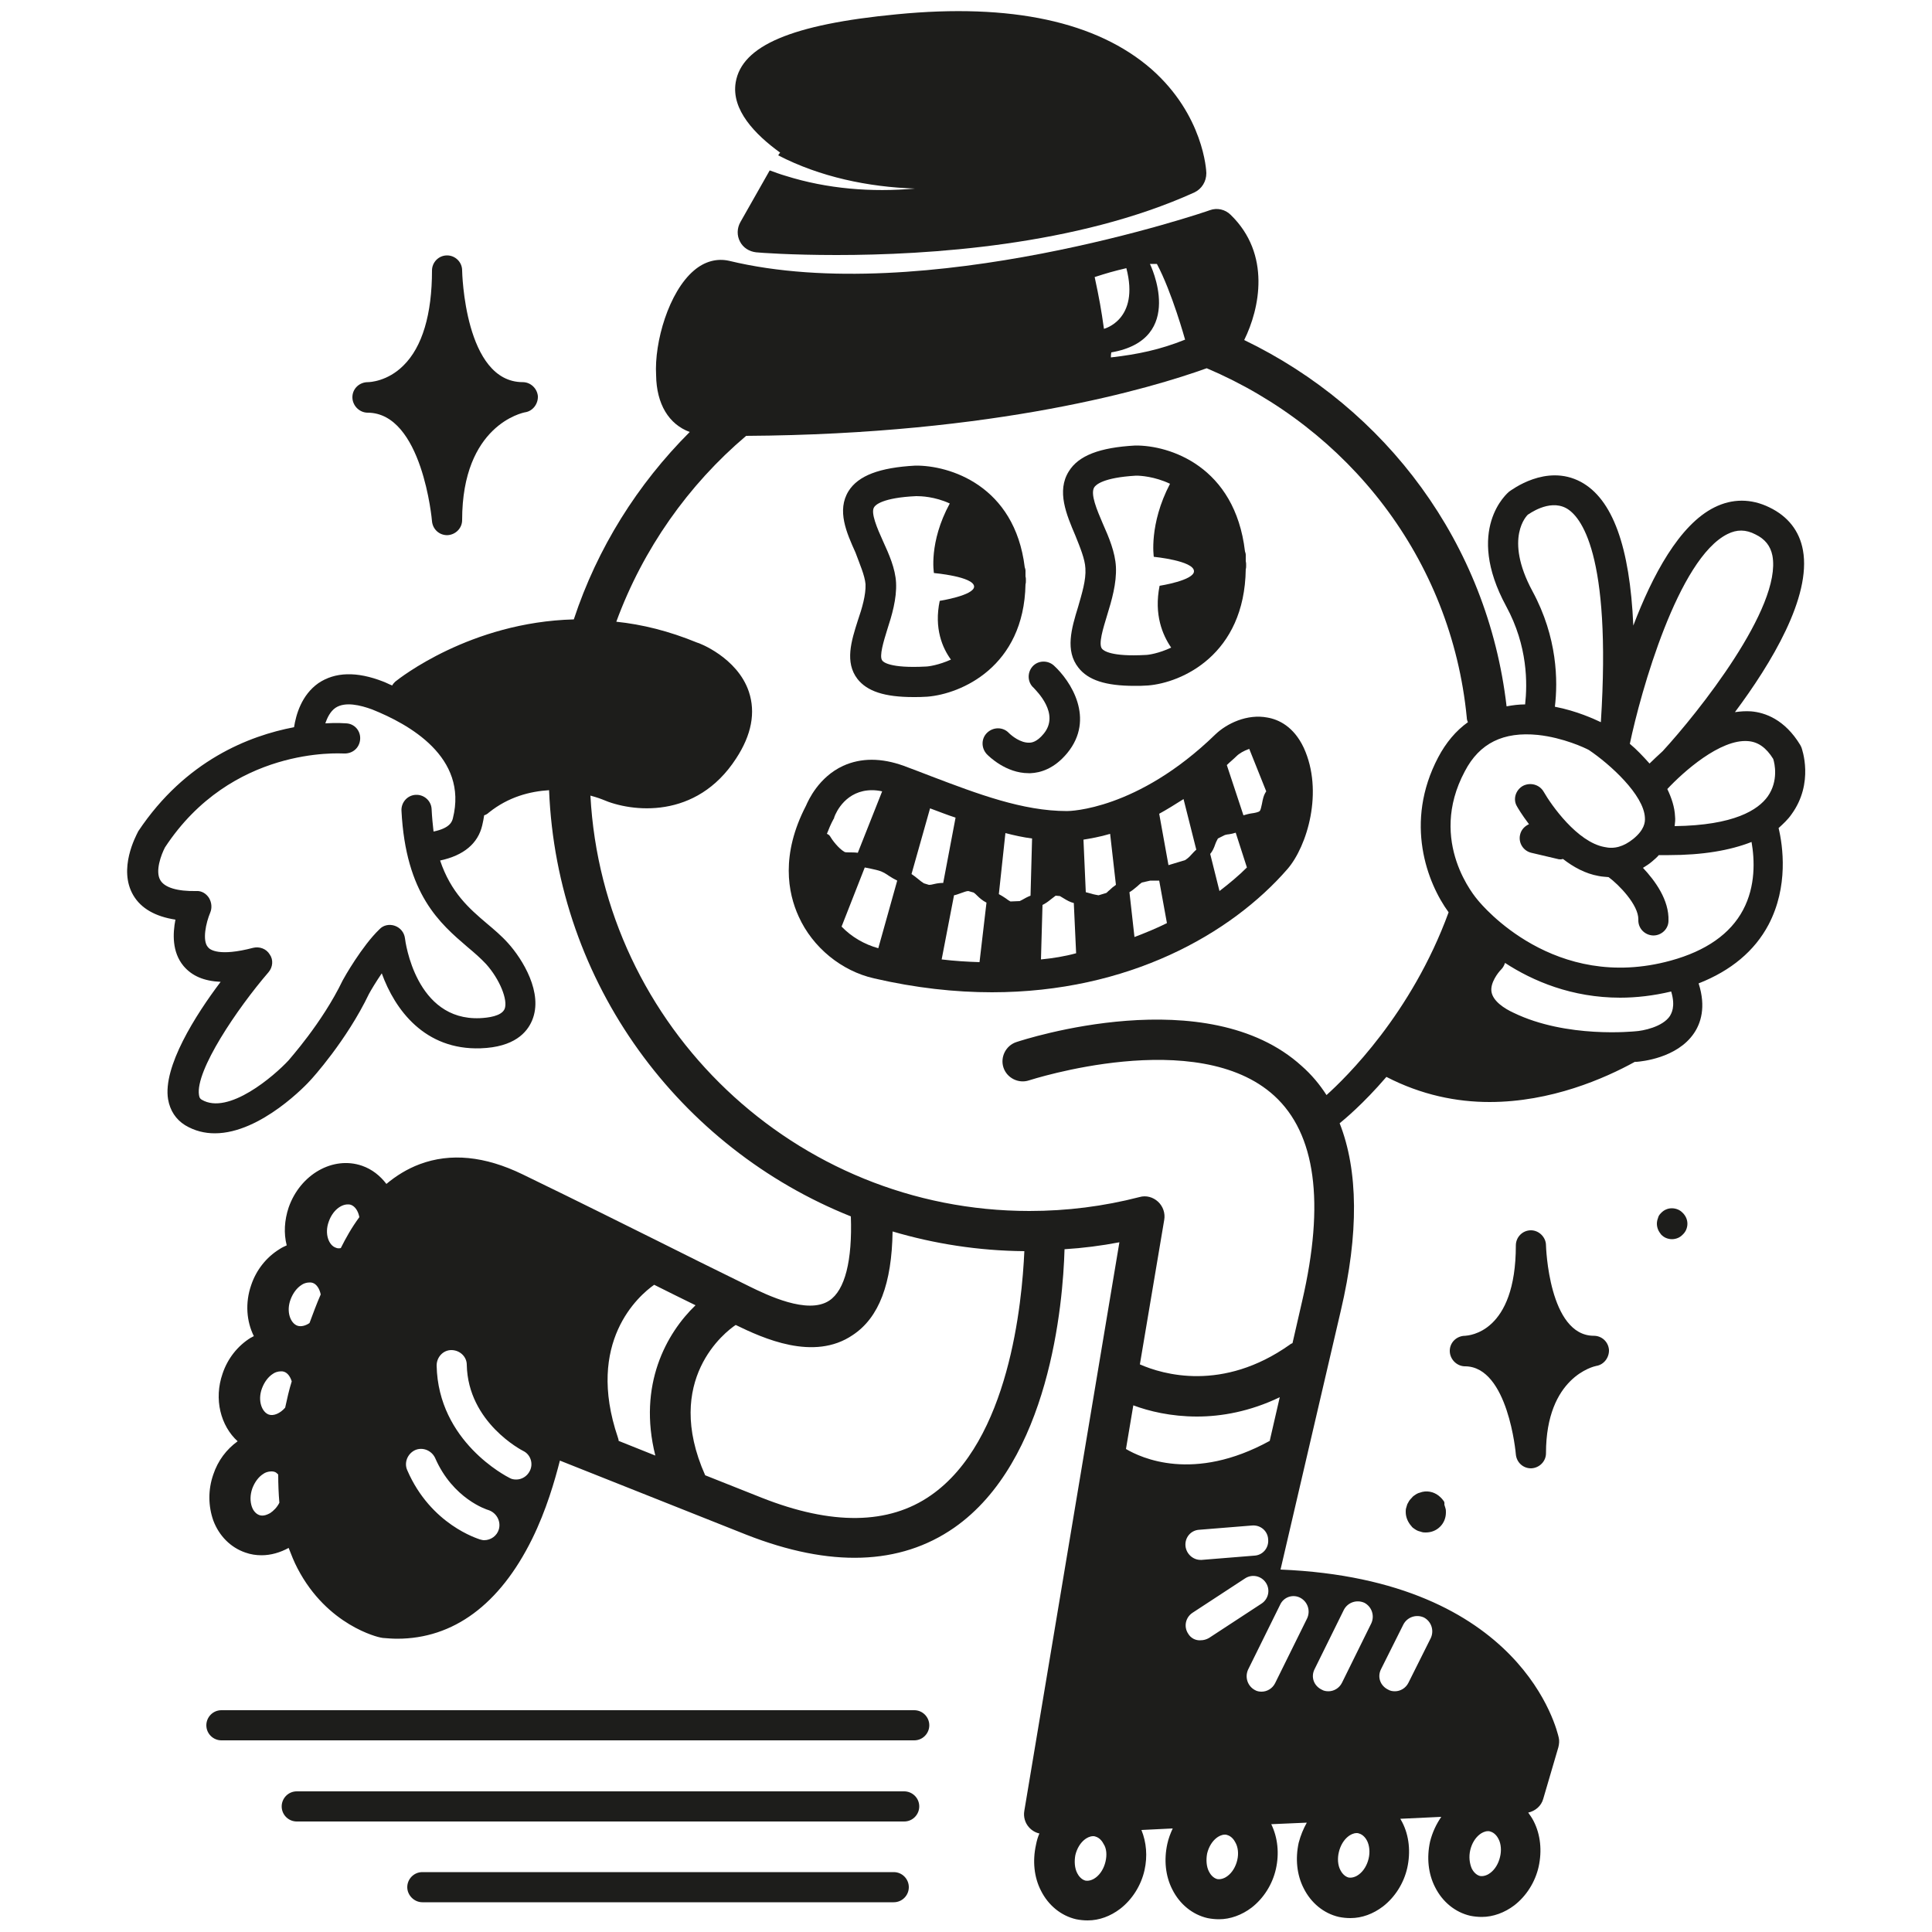 <?xml version="1.0" encoding="UTF-8"?> <!-- Generator: Adobe Illustrator 28.3.0, SVG Export Plug-In . SVG Version: 6.00 Build 0) --> <svg xmlns="http://www.w3.org/2000/svg" xmlns:xlink="http://www.w3.org/1999/xlink" version="1.1" id="Warstwa_1" x="0px" y="0px" viewBox="0 0 500 500" style="enable-background:new 0 0 500 500;" xml:space="preserve"> <style type="text/css"> .st0{fill:none;} .st1{fill:#1D1D1B;} </style> <g> <path class="st0" d="M331.3,361.6c-7.8,3.7-15.1,5-21.4,5c-6.8,0-12.6-1.5-16.5-2.9l-1.9,11.3c3.9,2.4,17.5,8.8,37.2-2.1 L331.3,361.6z"></path> <path class="st0" d="M220.6,345.5c-10.2,6.8-23.4,0.8-30.3-2.6c-2.6,1.8-18.8,14.2-7.9,38.9l14.6,5.8c18.2,7.2,32.9,7,43.8-0.6 c20.3-14.1,23.6-49.9,24.1-63.2c-11.8-0.1-23.3-1.9-34.1-5.1C230.8,332.2,227.4,341,220.6,345.5z"></path> <path class="st0" d="M291.5,69.4c-3.4,0.8-5.2,1.3-8.2,2.4c1.2,5.6,1.7,8.3,2.4,13.4C285.7,85.2,295,82.9,291.5,69.4z"></path> <path class="st0" d="M310.4,395.8c-2.2,0.2-3.8,2.1-3.6,4.2c0.2,2.1,1.9,3.6,3.9,3.6c0.1,0,0.2,0,0.3,0l13.6-1.1 c2.2-0.2,3.8-2.1,3.6-4.2c-0.2-2.2-2-3.7-4.2-3.6L310.4,395.8z"></path> <path class="st0" d="M287.5,91.2c0,0.5,0,0.8-0.1,1.3c7-0.8,12.7-2,19.2-4.6c0,0-3.3-12.3-7.3-19.6c-0.7,0-1.1,0-1.8,0 C297.6,68.3,307.2,87.8,287.5,91.2z"></path> <path class="st0" d="M180,337.8c-3.9-1.9-7.3-3.6-10.7-5.3c-4,2.9-17.9,14.8-9.4,39.5c0.1,0.3,0.2,0.6,0.2,0.9l9.6,3.8 C165,358.4,172.5,345,180,337.8z"></path> <path class="st0" d="M359.2,437.3c0.6,0.3,1.2,0.4,1.7,0.4c1.4,0,2.8-0.8,3.5-2.2l5.8-11.6c1-1.9,0.2-4.3-1.8-5.3 c-1.9-1-4.3-0.2-5.3,1.8l-5.8,11.6C356.4,434,357.2,436.3,359.2,437.3z"></path> <path class="st0" d="M326.5,415c1.8-1.2,2.3-3.6,1.1-5.4c-1.2-1.8-3.6-2.3-5.4-1.1l-13.6,8.9c-1.8,1.2-2.3,3.6-1.1,5.4 c0.8,1.1,2,1.8,3.3,1.8c0.7,0,1.5-0.2,2.2-0.6L326.5,415z"></path> <path class="st0" d="M341.9,437.3c0.6,0.3,1.2,0.4,1.7,0.4c1.4,0,2.8-0.8,3.5-2.2l7.6-15.4c1-1.9,0.2-4.3-1.8-5.3 c-1.9-1-4.3-0.2-5.3,1.8l-7.6,15.4C339.2,434,340,436.3,341.9,437.3z"></path> <path class="st0" d="M317.6,474.8c-0.2,0-0.4-0.1-0.6-0.1c-0.9,0-1.7,0.5-2.1,0.8c-1.2,0.9-2.1,2.4-2.5,4.1 c-0.4,1.7-0.2,3.4,0.5,4.7c0.3,0.6,1,1.6,2.1,1.9c1.1,0.3,2.2-0.4,2.7-0.8c1.2-0.9,2.1-2.4,2.5-4.1c0.4-1.7,0.2-3.4-0.5-4.7 C319.4,476,318.8,475,317.6,474.8z"></path> <path class="st0" d="M351.6,474.4c-0.2,0-0.4-0.1-0.6-0.1c-0.9,0-1.7,0.5-2.1,0.8c-1.2,0.9-2.1,2.4-2.5,4.1 c-0.4,1.7-0.2,3.4,0.4,4.7c0.3,0.6,1,1.6,2.1,1.9c1.1,0.3,2.2-0.4,2.7-0.8c1.2-0.9,2.1-2.4,2.5-4.1c0.4-1.7,0.2-3.4-0.5-4.7 C353.5,475.6,352.8,474.6,351.6,474.4z"></path> <path class="st0" d="M96.3,183.7c-3-1.1-7-2.1-9.5-0.4c-1.3,0.9-2.1,2.4-2.6,4c3.1-0.2,5.1,0,5.4,0c2.2,0.2,3.8,2.1,3.6,4.2 c-0.2,2.2-2.1,3.7-4.2,3.6c-1.2-0.1-29.1-2-46.7,24.3c-1,1.9-2.5,6.2-1.2,8.5c1.1,1.8,4.4,2.8,9.3,2.8c1.4-0.1,2.6,0.7,3.3,1.8 c0.7,1.1,0.8,2.5,0.3,3.8c-1.1,2.5-2.1,7.2-0.6,8.9c0.5,0.6,2.9,2.4,11.7,0.2c1.7-0.4,3.4,0.3,4.3,1.7c0.9,1.5,0.8,3.3-0.3,4.6 c-8.1,9.4-19,25.5-18,31.8c0.1,0.8,0.4,1,0.7,1.2c6.9,4.2,18.9-6.2,22.5-10.2c0.1-0.1,8.6-9.5,14-20.7c0.3-0.6,5-8.8,9.5-13.2 c1.1-1,2.6-1.4,4-0.9c1.4,0.5,2.4,1.8,2.6,3.2c0.1,0.9,2.9,21.3,19.4,20.7c2.1-0.1,5.6-0.5,6.4-2.4c1-2.3-1.2-7.8-4.8-11.6 c-1.4-1.5-3-2.9-4.8-4.4c-7.1-6.1-16-13.7-17.1-35.3c-0.1-2.2,1.6-4,3.7-4.1c2.1-0.1,4,1.6,4.1,3.7c0.1,2.1,0.3,4,0.5,5.8 c4.4-0.9,4.9-2.7,5-3.4C121.2,195.9,105.8,187.4,96.3,183.7z"></path> <path class="st0" d="M80.8,332c-0.3-0.1-0.6-0.1-0.8-0.1c-0.8,0-1.5,0.4-2,0.6c-1.3,0.8-2.3,2.2-2.9,3.8c-1.1,3.3,0.1,6.2,1.8,6.8 c0.9,0.3,2,0.1,3.1-0.7c0.9-2.5,1.9-5,2.9-7.5C82.6,333.4,81.8,332.3,80.8,332z"></path> <path class="st0" d="M402.4,182.9c5.7,1.1,10.3,3.2,11.9,4c2.8-43.9-5.3-53.4-9-55.4c-4.5-2.4-9.9,1.7-9.9,1.7 c-0.1,0.1-6.3,5.9,1.2,19.8C403.2,165,403.2,176.3,402.4,182.9z"></path> <path class="st0" d="M73.4,354.9c-0.3-0.1-0.6-0.1-0.8-0.1c-0.8,0-1.5,0.4-2,0.6c-1.3,0.8-2.3,2.2-2.9,3.8 c-1.1,3.3,0.1,6.2,1.8,6.8c1.2,0.4,2.9-0.2,4.2-1.8c0.4-2.2,1-4.5,1.6-6.9C75,356.1,74.3,355.2,73.4,354.9z"></path> <path class="st0" d="M322.9,432c-1,1.9-0.2,4.3,1.8,5.3c0.6,0.3,1.2,0.4,1.7,0.4c1.4,0,2.8-0.8,3.5-2.2l8.3-16.8 c1-1.9,0.2-4.3-1.8-5.3c-1.9-1-4.3-0.2-5.3,1.8L322.9,432z"></path> <path class="st0" d="M70.9,381c-0.3-0.1-0.6-0.1-0.8-0.1c-0.8,0-1.5,0.4-2,0.6c-1.3,0.8-2.3,2.2-2.9,3.8c-0.6,1.6-0.6,3.4-0.1,4.8 c0.2,0.6,0.8,1.7,1.9,2.1c1.1,0.4,2.2-0.1,2.8-0.5c1-0.6,1.8-1.5,2.4-2.6c-0.2-2.4-0.4-4.8-0.3-7.3C71.6,381.3,71.3,381.1,70.9,381 z"></path> <path class="st0" d="M427,197.6c0.9-0.9,2-2,3.4-3.2c9.1-9.9,30.9-37.2,28.4-50.6c-0.5-2.5-1.9-4.3-4.4-5.5 c-2.5-1.2-4.8-1.2-7.2-0.1c-12.8,6.3-22.4,40.9-25.2,54.3C423.5,193.9,425.3,195.7,427,197.6z"></path> <path class="st0" d="M383.1,485.4c1.1,0.3,2.2-0.4,2.7-0.8c1.2-0.9,2.1-2.4,2.5-4.1c0.4-1.7,0.2-3.4-0.4-4.7 c-0.3-0.6-1-1.6-2.1-1.9c-0.2,0-0.4-0.1-0.6-0.1c-0.9,0-1.7,0.5-2.1,0.8c-1.2,0.9-2.1,2.4-2.5,4.1c-0.4,1.7-0.2,3.4,0.5,4.7 C381.2,484.1,381.9,485.2,383.1,485.4z"></path> <path class="st0" d="M90.6,311.8c-0.2-0.1-0.5-0.1-0.8-0.1c-1.7,0-3.9,1.6-4.9,4.4c-1.1,3.3,0.1,6.2,1.8,6.8 c0.5,0.2,0.9,0.1,1.3,0.1c1.3-2.6,2.8-5.3,4.7-8C92.5,313.4,91.7,312.2,90.6,311.8z"></path> <path class="st0" d="M283.6,475.2c-0.2,0-0.4-0.1-0.6-0.1c-0.9,0-1.7,0.5-2.1,0.8c-1.2,0.9-2.1,2.4-2.5,4.1 c-0.4,1.7-0.2,3.4,0.5,4.7c0.3,0.6,1,1.6,2.1,1.9c1.1,0.3,2.2-0.4,2.7-0.8c1.2-0.9,2.1-2.4,2.5-4.1c0.4-1.7,0.2-3.4-0.5-4.7 C285.4,476.4,284.7,475.4,283.6,475.2z"></path> <path class="st0" d="M135.3,375.4c-0.1-0.1-14.2-7.2-14.6-22.3c0-2.2-1.8-3.8-4-3.8c-2.2,0.1-3.9,1.9-3.8,4 c0.5,19.7,18.2,28.8,18.9,29.1c0.6,0.3,1.2,0.4,1.7,0.4c1.4,0,2.8-0.8,3.5-2.2C138.1,378.8,137.3,376.4,135.3,375.4z"></path> <path class="st0" d="M126.4,390.9c-0.4-0.1-9.2-2.9-13.8-13.5c-0.9-2-3.2-2.9-5.2-2c-2,0.9-2.9,3.2-2,5.2 c6.1,14.1,18.3,17.8,18.8,17.9c0.4,0.1,0.7,0.2,1.1,0.2c1.7,0,3.2-1.1,3.8-2.8C129.7,393.7,128.5,391.5,126.4,390.9z"></path> <path class="st0" d="M300,210.6l2.4,13.3l4.3-1.3c0.6-0.4,1-0.8,1.6-1.4c0.4-0.4,0.8-0.9,1.4-1.3l-3.3-13.1 C304.2,208.2,302,209.5,300,210.6z"></path> <path class="st0" d="M318.2,215.8c-0.4,0.1-0.8,0.2-1.1,0.2l-1.8,0.9c-0.3,0.4-0.5,0.9-0.7,1.5c-0.3,0.8-0.7,1.7-1.3,2.5l2.4,9.6 c2.6-2,5-4,7.2-6.1l-2.9-9C319.3,215.6,318.7,215.7,318.2,215.8z"></path> <path class="st0" d="M320,195.8c-0.8,0.8-1.7,1.5-2.5,2.3l4.3,13c0.7-0.2,1.4-0.4,2.1-0.5c0.8-0.1,1.8-0.3,2.1-0.6 c0.3-0.3,0.5-1.2,0.6-1.9c0.2-1,0.5-2.2,1.2-3.2l-4.4-11C321.9,194.3,320.7,195.1,320,195.8z"></path> <path class="st0" d="M280.5,217.4l0.6,13.6c0.5,0.1,1,0.2,1.5,0.4c0.6,0.2,1.2,0.3,1.8,0.4l2-0.6c0.3-0.2,0.5-0.4,0.8-0.7 c0.5-0.5,1.2-1,1.8-1.4l-1.5-13.2C284.6,216.6,282.3,217.1,280.5,217.4z"></path> <path class="st0" d="M275.4,232.6c-0.3-0.2-0.7-0.4-1-0.6l-1.1-0.1c-0.4,0.2-0.9,0.6-1.3,1c-0.6,0.5-1.4,1.1-2.1,1.4l-0.4,14.1 c3.2-0.4,6.2-0.9,9.2-1.5l-0.6-13C277.1,233.6,276.2,233.1,275.4,232.6z"></path> <path class="st0" d="M298.2,227.9c-0.2,0-0.4,0-0.5,0l-2.2,0.5c-0.4,0.3-0.8,0.6-1.2,1c-0.6,0.5-1.2,1.1-2,1.5l1.3,11.6 c2.9-1.1,5.8-2.3,8.4-3.7l-2-11C299.4,227.9,298.8,227.9,298.2,227.9z"></path> <path class="st0" d="M432.1,221.6c-0.9,0-1.7,0-2.6,0c0,0,0,0,0,0c-0.5,0.6-1.2,1.1-1.8,1.7c-0.7,0.6-1.5,1.1-2.3,1.6 c3.1,3.3,6.8,8.3,6.6,13.7c-0.1,2.1-1.8,3.8-3.9,3.8c0,0-0.1,0-0.1,0c-2.2-0.1-3.9-1.9-3.8-4.1c0.1-3.8-5.1-9.1-7.7-11c0,0,0,0,0,0 c-0.9,0-1.7-0.1-2.6-0.3c-3.4-0.7-6.5-2.4-9.2-4.4c-0.2,0-0.3,0.1-0.5,0.1c-0.3,0-0.6,0-0.9-0.1l-6.8-1.6c-2.1-0.5-3.4-2.6-2.9-4.7 c0.3-1.3,1.2-2.2,2.3-2.7c-1.9-2.5-3-4.4-3.1-4.6c-1.1-1.9-0.4-4.3,1.5-5.3c1.9-1.1,4.3-0.4,5.4,1.5c2,3.5,8.7,13,15.7,14.3 c2.6,0.5,5.1-0.2,7.5-2.1c2.8-2.2,3.1-4.2,3-5.5c-0.3-5.9-8.9-13.8-14.5-17.5c-1-0.5-6.6-3.2-13.2-3.9c-8.9-0.9-15.1,2.1-18.9,9.4 c-9.7,18.4,2.9,32.8,3.4,33.4c0.9,1.1,19.6,23.9,49.9,15.6c9.1-2.5,15.4-6.9,18.7-13.1c3.3-6.2,3-13,2.4-17.2 C447.9,220.5,440.8,221.6,432.1,221.6z"></path> <path class="st0" d="M288.8,146.7c0.2,4.4-1.1,8.8-2.3,12.6c-1,3.3-2.2,7.3-1.3,8.6c0.4,0.5,2.4,2.1,11.3,1.6 c0.7-0.1,3.4-0.4,6.6-1.9c-2.2-3.2-4.5-8.5-3-16c0,0,8.9-1.4,8.9-3.8c-0.1-2.7-10.4-3.7-10.4-3.7s-1.4-8.3,4.2-18.9 c-4-1.9-7.7-2.1-8.7-2.1c0,0-0.1,0-0.1,0c-8.6,0.4-10.4,2.4-10.8,3c-1,1.6,0.8,5.9,2.3,9.3C287,139.1,288.6,142.9,288.8,146.7z"></path> <path class="st0" d="M419.2,258.3c-12.5,0-22.5-4.4-29.8-9c-0.2,0.6-0.5,1.2-1,1.7c-0.8,0.8-2.9,3.4-2.5,5.8 c0.4,2.4,3.3,4.2,5.7,5.4c13.8,6.6,31.3,4.8,31.5,4.8c2-0.1,7.1-1.1,9-4c0.4-0.6,1.5-2.2,0.2-6.2 C427.7,257.8,423.3,258.3,419.2,258.3z"></path> <path class="st0" d="M372.1,195.9c2-3.8,4.6-6.9,7.7-9.1c-0.1-0.4-0.2-0.8-0.3-1.2c-4-41.1-30.6-74.8-67.3-90.4 c-14.3,5.2-54.3,17.1-119.2,17.5c-15.1,12.7-26.7,29.3-33.6,48.1c6.6,0.8,13.6,2.5,20.9,5.4c0.3,0.1,10.4,3.8,13.4,12.7 c1.8,5.4,0.7,11.2-3.3,17.3c-10.3,15.8-27.1,13.9-34.6,10.6c-0.2-0.1-1.3-0.5-3.1-1c3.2,59.9,53,107.5,113.6,107.5 c9.7,0,19.2-1.2,28.5-3.6c1.7-0.4,3.5,0,4.8,1.2c1.3,1.2,1.9,3,1.6,4.7l-6.3,37.4c5.8,2.5,21.3,7.1,38.8-5.1 c0.2-0.2,0.5-0.3,0.7-0.4l2.5-10.9c5.9-25.5,3.5-43.4-7.2-53.1c-19.9-18.2-63.1-4.2-63.5-4c-2.7,0.9-5.7-0.6-6.6-3.3 c-0.9-2.7,0.6-5.7,3.3-6.6c2-0.7,49.4-16.1,73.9,6.2c2.4,2.2,4.6,4.8,6.4,7.5c4.9-4.4,22.1-20.9,31.5-47.4 C369.3,228.4,363.2,212.8,372.1,195.9z M276.5,122c2.5-4.1,8-6.2,17.2-6.7c8.8-0.1,25.8,5.3,28.4,27.4c0.1,0.3,0.1,0.6,0.2,0.9 c0,0.4,0,0.7,0,1l0,0.6c0,0.3,0.1,0.7,0.1,1.1c0,0.3,0,0.6-0.1,1c-0.3,22.2-16.6,29.4-25.3,30.1c-1.2,0.1-2.4,0.1-3.5,0.1 c-7.5,0-12-1.5-14.5-4.7c-3.5-4.4-1.7-10.2-0.1-15.7c1-3.4,2.1-6.9,1.9-10c-0.1-2.4-1.5-5.5-2.7-8.5 C275.9,133.2,273.3,127.1,276.5,122z M267.1,172.6c1.4-1.6,3.9-1.8,5.5-0.3c4.4,3.9,10.8,13.7,3.5,22.7c-3.3,4.1-7,5.1-9.5,5.2 c-0.2,0-0.3,0-0.5,0c-5.9,0-10.3-4.4-10.8-4.9c-1.5-1.6-1.4-4.1,0.1-5.6c1.6-1.5,4.1-1.4,5.6,0.1c0.7,0.7,3,2.6,5.3,2.5 c0.5,0,1.9-0.1,3.7-2.3c4.3-5.3-2-11.2-2.7-11.8C265.8,176.6,265.7,174.2,267.1,172.6z M219.5,127.1c2.5-4,8-6.2,17.3-6.6 c8.9-0.1,25.8,5.1,28.3,26.3c0.1,0.3,0.1,0.6,0.2,0.9c0,0.3,0,0.7,0,1l0,0.5c0,0.3,0.1,0.7,0.1,1c0,0.3,0,0.6-0.1,1 c-0.4,21.4-16.7,28.4-25.4,29.1c-1.3,0.1-2.4,0.1-3.6,0.1c-7.5,0-12-1.5-14.5-4.7c-3.4-4.3-1.6-9.8,0.1-15.1c1-3.2,2.1-6.6,2-9.4 c-0.1-2.2-1.4-5.2-2.7-8.1C219,138,216.4,132.1,219.5,127.1z M333.2,224.9c-14.6,16.8-41.2,31.9-76.5,31.9 c-9.6,0-19.8-1.1-30.5-3.6c-8.4-1.9-15.8-8.1-19.5-16c-2.8-6.1-4.7-16,1.9-28.7c0.6-1.4,3.3-7.4,9.6-10.3c4.6-2.1,9.9-2.2,15.7,0 c2.4,0.9,4.7,1.8,7.1,2.7c12.2,4.6,23.7,9,35.1,9c0,0,0,0,0.1,0c0.5,0,18.1-0.2,38.3-19.8c3-2.9,8.3-5.4,13.5-4.4 c2.8,0.5,6.8,2.3,9.3,7.8C342.6,204.8,338.3,219,333.2,224.9z"></path> <path class="st0" d="M247.4,211.7c-2.2-0.8-4.4-1.6-6.6-2.4l-4.8,17c0.5,0.4,1,0.8,1.6,1.2c0.5,0.4,1.1,0.9,1.6,1.2l1.3,0.4 c0.4,0,0.9-0.1,1.4-0.2c0.7-0.1,1.5-0.3,2.4-0.3L247.4,211.7z"></path> <path class="st0" d="M231.8,150.8c0.2,4.3-1.1,8.5-2.3,12.2c-0.9,2.9-2.2,6.8-1.3,7.9c0.3,0.3,2.1,2,11.3,1.6 c0.6-0.1,3.4-0.4,6.5-1.8c-2.2-3.1-4.4-8.1-2.9-15.2c0,0,8.9-1.4,8.9-3.7c-0.1-2.6-10.4-3.5-10.4-3.5s-1.3-7.9,4.1-18 c-3.9-1.8-7.5-1.9-8.6-1.9c-0.1,0-0.1,0-0.1,0c-8.7,0.5-10.5,2.3-10.9,2.9c-0.9,1.5,0.9,5.5,2.3,8.7 C230,143.4,231.6,147.1,231.8,150.8z"></path> <path class="st0" d="M258.5,231.4c0.6,0.3,1.2,0.7,1.8,1.1c0.4,0.3,0.8,0.6,1.2,0.8l2.4-0.1c0.2-0.1,0.4-0.2,0.6-0.3 c0.7-0.4,1.4-0.8,2.2-1.1l0.4-14.8c-2.3-0.4-4.6-0.8-6.9-1.4L258.5,231.4z"></path> <path class="st0" d="M220,220.6c0.6,0,1.3,0,2,0.1l6.3-15.9c-0.9-0.2-1.8-0.3-2.6-0.3c-6.7,0-9.3,5.7-9.8,7 c-0.1,0.1-0.1,0.3-0.2,0.5c-0.7,1.3-1.2,2.5-1.7,3.8c0.3,0.1,0.6,0.3,0.8,0.6c0.5,0.8,2.2,3.2,3.9,4.1 C218.9,220.6,219.5,220.6,220,220.6z"></path> <path class="st0" d="M452.4,191.8c-7.2-0.7-16.8,8-20.9,12.4c1.1,2.3,1.9,4.6,2,7.1c0,0.8,0,1.6-0.1,2.5 c15.3-0.2,21.6-4.2,24.1-7.7c2.9-3.9,1.8-8.5,1.4-9.7C457.1,193.5,455,192,452.4,191.8z"></path> <path class="st0" d="M251.9,231l-1.4-0.4c-0.5,0.1-1.2,0.3-1.8,0.5c-0.6,0.2-1.3,0.5-1.9,0.6l-3.2,16.6c3.4,0.4,6.6,0.6,9.8,0.7 l1.6-15.5c-1-0.4-1.7-1.1-2.4-1.8C252.5,231.5,252.2,231.2,251.9,231z"></path> <path class="st0" d="M228.1,225.5c-0.8-0.3-1.7-0.5-2.7-0.7c-0.5-0.1-1-0.2-1.5-0.3l-6,15.3c2.6,2.7,5.9,4.7,9.5,5.6l5-17.5 c-0.8-0.4-1.5-0.8-2.1-1.2C229.5,226.2,228.8,225.8,228.1,225.5z"></path> <path class="st1" d="M234,463.6H76.8c-2.2,0-3.9,1.8-3.9,3.9c0,2.2,1.8,3.9,3.9,3.9H234c2.2,0,3.9-1.8,3.9-3.9 C237.9,465.3,236.1,463.6,234,463.6z"></path> <path class="st1" d="M231.3,484.5h-122c-2.2,0-3.9,1.8-3.9,3.9s1.8,3.9,3.9,3.9h122c2.2,0,3.9-1.8,3.9-3.9S233.5,484.5,231.3,484.5 z"></path> <path class="st1" d="M412.5,345.7c-11.7,0-12.4-23.2-12.4-23.4c0-2.1-1.8-3.9-3.9-3.9c0,0,0,0,0,0c-2.2,0-3.9,1.8-3.9,3.9 c0,22.7-12.2,23.3-13.1,23.4c-2.2,0-4,1.7-4,3.9c0,2.1,1.7,3.9,3.8,4c0,0,0.1,0,0.2,0c11.1,0.1,13.1,22.6,13.1,22.8 c0.2,2.1,1.9,3.6,3.9,3.6c0,0,0.1,0,0.1,0c2.1-0.1,3.8-1.8,3.8-3.9c0-19.8,12.5-22.5,13-22.6c2-0.3,3.4-2.2,3.3-4.2 C416.2,347.2,414.5,345.7,412.5,345.7z"></path> <path class="st1" d="M236.6,442.6H57.3c-2.2,0-3.9,1.8-3.9,3.9c0,2.2,1.8,3.9,3.9,3.9h179.3c2.2,0,3.9-1.8,3.9-3.9 C240.5,444.4,238.8,442.6,236.6,442.6z"></path> <path class="st1" d="M95,106.8c0,0,0.1,0,0.1,0c0,0,0,0,0,0c14.2,0,16.7,27.9,16.7,28.1c0.2,2.1,1.9,3.6,3.9,3.6c0,0,0.1,0,0.1,0 c2.1-0.1,3.8-1.8,3.8-3.9c0-24.6,15.7-27.8,16.3-27.9c2-0.3,3.4-2.2,3.3-4.2c-0.2-2-1.9-3.6-3.9-3.6c-15.1,0-15.7-28.6-15.7-28.9 c0-2.2-1.8-3.9-3.9-3.9c0,0,0,0,0,0c-2.2,0-3.9,1.8-3.9,3.9c0,11.3-2.5,19.8-7.4,24.6c-4.1,4.1-8.7,4.3-9.2,4.3c-2.2,0-4,1.7-4,3.9 C91.2,104.9,92.9,106.7,95,106.8z"></path> <path class="st1" d="M201.9,39.5c-0.2,0.2-0.3,0.4-0.5,0.7c10.8,5.6,23.3,8.2,35.4,8.6c-11.2,1-22.7,0.1-33.5-3.3 c-1.4-0.4-2.7-0.9-4.1-1.4l-7.6,13.4c-0.9,1.6-0.9,3.5-0.1,5c0.8,1.6,2.4,2.6,4.2,2.8c0.9,0.1,8.9,0.7,20.8,0.7 c23.5,0,62.2-2.4,92.6-16.2c1.9-0.9,3.1-2.8,3.1-5c0-0.6-0.7-15-14.2-26.9C283.9,5.6,261.7,0.8,232.1,3.7 c-27.2,2.6-40.1,8.1-41.7,17.6C189.2,28.4,195.4,34.8,201.9,39.5z"></path> <path class="st1" d="M224,151.2c0.1,2.8-0.9,6.2-2,9.4c-1.7,5.3-3.4,10.8-0.1,15.1c2.5,3.2,7,4.7,14.5,4.7c1.1,0,2.3,0,3.6-0.1 c8.7-0.7,25-7.7,25.4-29.1c0.1-0.3,0.1-0.6,0.1-1c0-0.3,0-0.7-0.1-1l0-0.5c0-0.3,0-0.7,0-1c0-0.3-0.1-0.6-0.2-0.9 c-2.6-21.2-19.5-26.4-28.3-26.3c-9.3,0.5-14.8,2.6-17.3,6.6c-3.1,5-0.5,10.8,1.8,15.9C222.5,146,223.8,148.9,224,151.2z M226.2,131.3c0.3-0.6,2.2-2.5,10.9-2.9c0,0,0.1,0,0.1,0c1.1,0,4.7,0.1,8.6,1.9c-5.5,10.1-4.1,18-4.1,18s10.3,0.9,10.4,3.5 c0,2.3-8.9,3.7-8.9,3.7c-1.5,7.1,0.7,12.2,2.9,15.2c-3.1,1.4-5.8,1.8-6.5,1.8c-9.3,0.5-11.1-1.2-11.3-1.6c-0.8-1.1,0.4-5,1.3-7.9 c1.2-3.7,2.5-8,2.3-12.2c-0.2-3.7-1.8-7.3-3.4-10.8C227,136.7,225.3,132.7,226.2,131.3z"></path> <path class="st1" d="M434.2,313c-1-0.4-2.1-0.4-3,0c-0.5,0.2-0.9,0.5-1.3,0.9c-0.4,0.4-0.7,0.8-0.8,1.3c-0.2,0.5-0.3,1-0.3,1.5 c0,0.5,0.1,1,0.3,1.5c0.2,0.5,0.5,0.9,0.8,1.3c0.4,0.4,0.8,0.7,1.3,0.9c0.5,0.2,1,0.3,1.5,0.3c0.5,0,1-0.1,1.5-0.3 c0.5-0.2,0.9-0.5,1.3-0.9c0.4-0.4,0.7-0.8,0.9-1.3c0.2-0.5,0.3-1,0.3-1.5c0-1-0.4-2-1.2-2.8C435.1,313.5,434.7,313.2,434.2,313z"></path> <path class="st1" d="M328,185.7c-5.2-1-10.5,1.5-13.5,4.4c-20.2,19.6-37.8,19.8-38.3,19.8c-0.1,0-0.1,0-0.1,0 c-11.4,0-23-4.4-35.1-9c-2.3-0.9-4.7-1.8-7.1-2.7c-5.8-2.1-11.1-2.1-15.7,0c-6.3,2.9-9,8.9-9.6,10.3c-6.6,12.7-4.7,22.6-1.9,28.7 c3.6,8,11.1,14.1,19.5,16c10.8,2.5,21,3.6,30.5,3.6c35.3,0,61.9-15.1,76.5-31.9c5.1-5.9,9.4-20.1,4.2-31.4 C334.8,188,330.9,186.2,328,185.7z M214.8,216.4c-0.2-0.3-0.5-0.5-0.8-0.6c0.5-1.3,1-2.5,1.7-3.8c0.1-0.1,0.2-0.3,0.2-0.5 c0.5-1.4,3.1-7,9.8-7c0.8,0,1.7,0.1,2.6,0.3l-6.3,15.9c-0.7-0.1-1.4-0.1-2-0.1c-0.5,0-1.2,0-1.4-0.1 C217,219.6,215.3,217.3,214.8,216.4z M227.3,245.4c-3.6-1-6.9-2.9-9.5-5.6l6-15.3c0.5,0.1,1,0.2,1.5,0.3c0.9,0.2,1.9,0.4,2.7,0.7 c0.7,0.3,1.4,0.7,2.1,1.2c0.6,0.4,1.3,0.8,2.1,1.2L227.3,245.4z M240.4,229l-1.3-0.4c-0.5-0.3-1-0.7-1.6-1.2 c-0.5-0.4-1-0.8-1.6-1.2l4.8-17c2.2,0.8,4.4,1.7,6.6,2.4l-3.2,16.9c-0.8,0-1.6,0.1-2.4,0.3C241.3,228.9,240.9,229,240.4,229z M253.5,249c-3.2-0.1-6.5-0.3-9.8-0.7l3.2-16.6c0.6-0.1,1.3-0.4,1.9-0.6c0.6-0.2,1.3-0.5,1.8-0.5l1.4,0.4c0.3,0.2,0.6,0.5,0.9,0.8 c0.6,0.6,1.4,1.3,2.4,1.8L253.5,249z M266.7,231.8c-0.8,0.3-1.5,0.7-2.2,1.1c-0.2,0.1-0.4,0.2-0.6,0.3l-2.4,0.1 c-0.4-0.2-0.8-0.5-1.2-0.8c-0.6-0.4-1.2-0.8-1.8-1.1l1.7-15.8c2.3,0.6,4.6,1.1,6.9,1.4L266.7,231.8z M269.4,248.3l0.4-14.1 c0.8-0.4,1.5-0.9,2.1-1.4c0.4-0.3,0.9-0.7,1.3-1l1.1,0.1c0.3,0.2,0.7,0.4,1,0.6c0.8,0.5,1.7,1,2.6,1.2l0.6,13 C275.6,247.5,272.5,248,269.4,248.3z M287.1,230.4c-0.3,0.2-0.5,0.5-0.8,0.7l-2,0.6c-0.5-0.1-1.2-0.2-1.8-0.4 c-0.5-0.1-1-0.3-1.5-0.4l-0.6-13.6c1.8-0.3,4.2-0.7,6.9-1.5l1.5,13.2C288.2,229.4,287.6,229.9,287.1,230.4z M293.6,242.5l-1.3-11.6 c0.7-0.4,1.4-1,2-1.5c0.4-0.4,0.8-0.7,1.2-1l2.2-0.5c0.2,0,0.4,0,0.5,0c0.6,0,1.2,0,1.8,0l2,11 C299.4,240.2,296.5,241.4,293.6,242.5z M308.3,221.2c-0.5,0.6-1,1-1.6,1.4l-4.3,1.3l-2.4-13.3c2-1.1,4.1-2.4,6.3-3.8l3.3,13.1 C309.1,220.3,308.7,220.8,308.3,221.2z M315.6,230.6l-2.4-9.6c0.6-0.7,1-1.6,1.3-2.5c0.2-0.6,0.5-1.1,0.7-1.5l1.8-0.9 c0.4-0.1,0.8-0.2,1.1-0.2c0.6-0.1,1.1-0.2,1.7-0.4l2.9,9C320.6,226.6,318.2,228.6,315.6,230.6z M326.6,208 c-0.2,0.8-0.3,1.6-0.6,1.9c-0.3,0.3-1.3,0.5-2.1,0.6c-0.7,0.1-1.4,0.3-2.1,0.5l-4.3-13c0.8-0.8,1.7-1.5,2.5-2.3 c0.7-0.7,1.9-1.4,3.3-1.9l4.4,11C327,205.8,326.8,206.9,326.6,208z"></path> <path class="st1" d="M280.9,147.1c0.2,3-0.9,6.5-1.9,10c-1.7,5.5-3.4,11.3,0.1,15.7c2.5,3.2,7,4.7,14.5,4.7c1.1,0,2.2,0,3.5-0.1 c8.7-0.7,25-7.9,25.3-30.1c0.1-0.3,0.1-0.6,0.1-1c0-0.4,0-0.7-0.1-1.1l0-0.6c0-0.3,0-0.7,0-1c0-0.3-0.1-0.6-0.2-0.9 c-2.6-22.1-19.6-27.5-28.4-27.4c-9.2,0.5-14.7,2.6-17.2,6.7c-3.2,5.1-0.6,11.2,1.7,16.6C279.5,141.6,280.8,144.7,280.9,147.1z M283.2,126.1c0.4-0.6,2.2-2.5,10.8-3c0,0,0.1,0,0.1,0c1,0,4.7,0.2,8.7,2.1c-5.5,10.5-4.2,18.9-4.2,18.9s10.3,1,10.4,3.7 c0.1,2.4-8.9,3.8-8.9,3.8c-1.5,7.5,0.8,12.8,3,16c-3.2,1.5-5.9,1.9-6.6,1.9c-8.9,0.5-10.9-1.1-11.3-1.6c-1-1.2,0.3-5.3,1.3-8.6 c1.2-3.9,2.5-8.3,2.3-12.6c-0.2-3.8-1.8-7.6-3.4-11.2C283.9,132,282.1,127.8,283.2,126.1z"></path> <path class="st1" d="M466.2,193.4c-0.1-0.2-0.2-0.4-0.3-0.6c-4-6.6-9.1-8.4-12.7-8.7c-1.4-0.1-2.8,0-4.2,0.2 c9.4-12.6,19.8-29.8,17.6-41.9c-0.9-5-3.9-8.8-8.7-11.1c-4.7-2.3-9.6-2.3-14.2,0c-9.1,4.5-16.1,17.7-21,30.6 c-0.9-20.5-5.4-32.8-13.6-37.2c-9-4.8-18,2.2-18.5,2.5c-0.5,0.4-11.6,9.8-0.8,29.7c5.6,10.3,5.5,20,4.9,25.4 c-1.6,0-3.2,0.2-4.8,0.5C385,140.6,358.7,105.7,322,88c4-8.1,7-22.2-3.5-32.4c-1.4-1.4-3.5-1.9-5.4-1.2 c-0.7,0.3-74,25.3-124.4,13.1c-3.1-0.7-6.3,0.1-9.1,2.5c-6.5,5.5-10.3,18.5-9.8,27.1c0.1,7.5,3.3,12.7,8.7,14.7 c-13.5,13.5-23.9,30-30,48.5c-26.8,0.7-45.2,15.3-46.2,16.1c-0.3,0.3-0.6,0.6-0.8,1c-0.8-0.3-1.5-0.7-2.3-1 c-6.9-2.7-12.5-2.5-16.8,0.4c-4.4,3.1-5.8,8.2-6.3,11.4c-11.6,2.2-28.1,8.6-40.3,26.9c-0.1,0.1-0.1,0.2-0.1,0.2 c-0.5,1-5.2,9.6-1.2,16.4c2,3.4,5.7,5.5,10.9,6.3c-0.7,3.6-0.9,8.4,2.1,12c2.2,2.6,5.3,3.9,9.6,4.1c-6.5,8.6-15,22-13.6,30.4 c0.5,2.9,2,5.2,4.4,6.7c2.5,1.5,5.1,2.1,7.7,2.1c12,0,24.1-13,24.7-13.7c0.4-0.4,9.4-10.3,15.2-22.4c0.6-1.1,1.8-3.1,3.3-5.3 c3.4,9.4,11.1,19.9,25.6,19.4c8.7-0.3,12-4.1,13.3-7.2c3-7.1-2.5-15.9-6.2-20c-1.7-1.9-3.6-3.5-5.5-5.1c-4.6-3.9-9.3-8-12.1-16.3 c6.1-1.3,9.8-4.4,10.9-9.1c0.2-0.9,0.4-1.8,0.5-2.6c0.4-0.1,0.9-0.4,1.2-0.7c5.1-4.1,10.7-5.5,15.6-5.8 c2,50.1,33.8,92.6,78.1,110.3c0.4,11.4-1.5,19.1-5.6,21.8c-5.6,3.7-16.2-1.5-20.7-3.7l-0.6-0.3c-9.4-4.6-16.2-8-23-11.4 c-9.3-4.6-18.6-9.3-35.1-17.3c-9.7-4.7-18.6-5.6-26.6-2.6c-3.2,1.2-6.1,3-8.6,5.1c-1.6-2.1-3.7-3.8-6.3-4.7 c-7.5-2.6-16,2.2-19,10.8c-1.1,3.3-1.3,6.7-0.5,9.8c-0.7,0.3-1.3,0.6-1.9,1c-3.4,2.1-6,5.4-7.3,9.3c-1.6,4.6-1.2,9.4,0.7,13.2 c-0.3,0.1-0.5,0.3-0.8,0.4c-3.4,2.1-6,5.4-7.3,9.3c-2.3,6.6-0.5,13.5,3.9,17.5c-2.9,2.1-5.1,5-6.3,8.6c-1.4,4-1.3,8.2,0,11.9 c1.5,4,4.5,7,8.3,8.3c1.4,0.5,2.8,0.7,4.2,0.7c2.4,0,4.8-0.7,7-1.9c0.7,1.8,1.4,3.6,2.3,5.3c7.7,14.8,20.9,17.8,21.5,17.9 c0.2,0,0.4,0.1,0.6,0.1c1.2,0.1,2.5,0.2,3.7,0.2c14.5,0,26.5-8.8,34.9-25.8c3.7-7.5,5.9-15.2,7.2-20.3l48.3,19.2 c21.7,8.5,39.7,7.9,53.7-1.8c24.7-17.2,28.2-57.9,28.6-72.1c4.8-0.3,9.5-0.9,14.2-1.8l-24.6,147.1c-0.3,1.6,0.2,3.2,1.2,4.3 c0.7,0.8,1.7,1.4,2.7,1.6c-0.4,0.9-0.7,1.9-0.9,3c-0.9,4.1-0.5,8.3,1.3,11.8c1.9,3.8,5.2,6.5,9.1,7.4c1,0.2,2,0.3,3,0.3 c3,0,5.9-1.1,8.4-3c3.1-2.4,5.4-6,6.3-10c0.8-3.6,0.5-7.2-0.8-10.4l8.1-0.4c-0.6,1.3-1.1,2.6-1.4,4c-0.9,4.1-0.5,8.3,1.3,11.8 c1.9,3.8,5.2,6.5,9.1,7.4c1,0.2,2,0.3,3,0.3c2.9,0,5.9-1.1,8.4-3c3.1-2.4,5.4-6,6.3-10c0.9-4,0.5-8.1-1.2-11.6l9.2-0.4 c-0.9,1.6-1.6,3.3-2.1,5.2c-0.9,4.1-0.5,8.3,1.3,11.8c1.9,3.8,5.2,6.5,9.1,7.4c1,0.2,2,0.3,3,0.3c3,0,5.9-1.1,8.4-3 c3.1-2.4,5.4-6,6.3-10c0.9-4.1,0.5-8.3-1.3-11.8c-0.2-0.3-0.3-0.6-0.5-0.9l10.6-0.5c-1.3,1.9-2.3,4-2.9,6.4 c-0.9,4.1-0.5,8.3,1.3,11.8c1.9,3.8,5.2,6.5,9.1,7.4c1,0.2,2,0.3,3,0.3c2.9,0,5.9-1.1,8.4-3c3.1-2.4,5.4-6,6.3-10 c0.9-4.1,0.5-8.3-1.3-11.8c-0.4-0.8-0.9-1.5-1.4-2.2c1.8-0.4,3.4-1.7,3.9-3.6l3.9-13.3c0.2-0.8,0.3-1.7,0.1-2.5 c-0.4-1.7-9.2-40.9-72-43.5l15.6-67c4.7-20,4.5-36.3-0.3-48.5c1.1-0.9,6-4.9,12.1-12c9.1,4.7,18.2,6.5,26.7,6.5 c15.9,0,29.8-6.1,37.6-10.4c0.3,0,0.5,0,0.5,0c1.1-0.1,10.4-0.9,14.8-7.4c1.7-2.5,3.2-6.7,1.2-12.9c8.4-3.3,14.5-8.4,18.1-15.2 c5.2-9.9,3.7-20.4,2.6-25c1.2-1.1,2.4-2.2,3.3-3.5C469.6,202.6,466.3,193.7,466.2,193.4z M117.2,211.8c-0.2,0.7-0.6,2.5-5,3.4 c-0.2-1.8-0.4-3.7-0.5-5.8c-0.1-2.2-2-3.8-4.1-3.7c-2.2,0.1-3.8,2-3.7,4.1c1.1,21.7,10,29.2,17.1,35.3c1.8,1.5,3.4,2.9,4.8,4.4 c3.5,3.9,5.7,9.3,4.8,11.6c-0.8,1.9-4.3,2.3-6.4,2.4c-16.6,0.7-19.3-19.8-19.4-20.7c-0.2-1.5-1.2-2.7-2.6-3.2c-1.4-0.5-3-0.2-4,0.9 c-4.5,4.3-9.2,12.6-9.5,13.2c-5.4,11.2-14,20.6-14,20.7c-3.7,4-15.6,14.3-22.5,10.2c-0.3-0.2-0.6-0.4-0.7-1.2 c-1-6.3,9.9-22.4,18-31.8c1.1-1.3,1.3-3.2,0.3-4.6c-0.9-1.5-2.7-2.1-4.3-1.7c-8.8,2.3-11.2,0.5-11.7-0.2c-1.5-1.7-0.5-6.3,0.6-8.9 c0.5-1.2,0.4-2.6-0.3-3.8c-0.7-1.1-1.9-1.9-3.3-1.8c-4.9,0.1-8.2-0.9-9.3-2.8c-1.4-2.3,0.2-6.6,1.2-8.5C59.9,193.1,87.9,195,89,195 c2.2,0.1,4-1.4,4.2-3.6c0.2-2.2-1.4-4.1-3.6-4.2c-0.3,0-2.3-0.2-5.4,0c0.5-1.5,1.3-3.1,2.6-4c2.5-1.7,6.5-0.7,9.5,0.4 C105.8,187.4,121.2,195.9,117.2,211.8z M69.9,391.6c-0.6,0.3-1.7,0.9-2.8,0.5c-1.1-0.4-1.7-1.5-1.9-2.1c-0.5-1.4-0.5-3.1,0.1-4.8 c0.6-1.6,1.6-3,2.9-3.8c0.4-0.3,1.2-0.6,2-0.6c0.3,0,0.5,0,0.8,0.1c0.4,0.1,0.7,0.4,1,0.7c0,2.5,0.1,5,0.3,7.3 C71.7,390.1,70.8,391,69.9,391.6z M73.8,364.3c-1.3,1.5-3,2.2-4.2,1.8c-1.8-0.6-3-3.6-1.8-6.8c0.6-1.6,1.6-3,2.9-3.8 c0.4-0.3,1.2-0.6,2-0.6c0.3,0,0.5,0,0.8,0.1c0.9,0.3,1.6,1.2,2,2.5C74.8,359.7,74.3,362,73.8,364.3z M80.1,342.4 c-1,0.7-2.2,1-3.1,0.7c-1.8-0.6-3-3.6-1.8-6.8c0.6-1.6,1.6-3,2.9-3.8c0.4-0.3,1.2-0.6,2-0.6c0.3,0,0.5,0,0.8,0.1 c1,0.3,1.8,1.5,2.1,3C81.9,337.5,81,340,80.1,342.4z M88.2,323c-0.4,0.1-0.9,0.1-1.3-0.1c-1.8-0.6-3-3.6-1.8-6.8 c1-2.8,3.1-4.4,4.9-4.4c0.3,0,0.5,0,0.8,0.1c1.1,0.4,1.9,1.6,2.2,3.2C91,317.7,89.5,320.4,88.2,323z M129.1,395.8 c-0.5,1.7-2.1,2.8-3.8,2.8c-0.4,0-0.7-0.1-1.1-0.2c-0.5-0.2-12.7-3.8-18.8-17.9c-0.9-2,0.1-4.3,2-5.2c2-0.9,4.3,0.1,5.2,2 c4.6,10.6,13.4,13.4,13.8,13.5C128.5,391.5,129.7,393.7,129.1,395.8z M137.1,380.7c-0.7,1.4-2.1,2.2-3.5,2.2 c-0.6,0-1.2-0.1-1.7-0.4c-0.8-0.4-18.5-9.4-18.9-29.1c0-2.2,1.7-4,3.8-4c2.2,0,4,1.7,4,3.8c0.3,15,14.4,22.2,14.6,22.3 C137.3,376.4,138.1,378.8,137.1,380.7z M286.1,481.8c-0.4,1.7-1.3,3.2-2.5,4.1c-0.5,0.4-1.6,1-2.7,0.8c-1.1-0.3-1.8-1.3-2.1-1.9 c-0.7-1.3-0.8-3.1-0.5-4.7c0.4-1.7,1.3-3.2,2.5-4.1c0.4-0.3,1.2-0.8,2.1-0.8c0.2,0,0.4,0,0.6,0.1c1.1,0.3,1.8,1.3,2.1,1.9 C286.4,478.4,286.5,480.1,286.1,481.8z M380.5,478.8c0.4-1.7,1.3-3.2,2.5-4.1c0.4-0.3,1.2-0.8,2.1-0.8c0.2,0,0.4,0,0.6,0.1 c1.1,0.3,1.8,1.3,2.1,1.9c0.7,1.3,0.8,3.1,0.4,4.7c-0.4,1.7-1.3,3.2-2.5,4.1c-0.5,0.4-1.6,1-2.7,0.8c-1.1-0.3-1.8-1.3-2.1-1.9 C380.3,482.2,380.1,480.5,380.5,478.8z M447.1,138.2c2.4-1.2,4.7-1.2,7.2,0.1c2.5,1.2,3.9,3,4.4,5.5c2.5,13.4-19.3,40.7-28.4,50.6 c-1.3,1.2-2.5,2.3-3.4,3.2c-1.7-1.9-3.4-3.7-5.1-5.1C424.6,179.1,434.3,144.5,447.1,138.2z M395.4,133.2c0.1,0,5.4-4.1,9.9-1.7 c3.7,2,11.8,11.5,9,55.4c-1.7-0.8-6.2-2.9-11.9-4c0.8-6.6,0.7-17.9-5.8-29.9C389.1,139.1,395.3,133.3,395.4,133.2z M297.6,68.3 c0.7,0,1.1,0,1.8,0c3.9,7.3,7.3,19.6,7.3,19.6c-6.5,2.6-12.2,3.8-19.2,4.6c0-0.5,0-0.8,0.1-1.3C307.2,87.8,297.6,68.3,297.6,68.3z M291.5,69.4c3.5,13.4-5.8,15.7-5.8,15.7c-0.7-5-1.2-7.8-2.4-13.4C286.4,70.7,288.1,70.2,291.5,69.4z M160.1,372.9 c0-0.3-0.1-0.6-0.2-0.9c-8.4-24.7,5.4-36.7,9.4-39.5c3.4,1.7,6.8,3.4,10.7,5.3c-7.5,7.2-15,20.6-10.4,38.9L160.1,372.9z M240.9,387 c-10.9,7.6-25.6,7.8-43.8,0.6l-14.6-5.8c-11-24.7,5.3-37.2,7.9-38.9c7,3.4,20.2,9.5,30.3,2.6c6.8-4.5,10.1-13.3,10.3-26.8 c10.8,3.2,22.3,5,34.1,5.1C264.5,337.1,261.2,372.9,240.9,387z M291.4,375l1.9-11.3c4,1.5,9.7,2.9,16.5,2.9c6.3,0,13.7-1.3,21.4-5 l-2.6,11.3C308.9,383.7,295.3,377.3,291.4,375z M328.2,398.4c0.2,2.2-1.4,4.1-3.6,4.2l-13.6,1.1c-0.1,0-0.2,0-0.3,0 c-2,0-3.7-1.6-3.9-3.6c-0.2-2.2,1.4-4.1,3.6-4.2l13.6-1.1C326.2,394.6,328.1,396.2,328.2,398.4z M307.5,422.8 c-1.2-1.8-0.7-4.2,1.1-5.4l13.6-8.9c1.8-1.2,4.2-0.7,5.4,1.1c1.2,1.8,0.7,4.2-1.1,5.4l-13.6,8.9c-0.7,0.4-1.4,0.6-2.2,0.6 C309.5,424.6,308.2,424,307.5,422.8z M320.2,481.4c-0.4,1.7-1.3,3.2-2.5,4.1c-0.5,0.4-1.6,1-2.7,0.8c-1.1-0.3-1.8-1.3-2.1-1.9 c-0.7-1.3-0.8-3.1-0.5-4.7c0.4-1.7,1.3-3.2,2.5-4.1c0.4-0.3,1.2-0.8,2.1-0.8c0.2,0,0.4,0,0.6,0.1c1.1,0.3,1.8,1.3,2.1,1.9 C320.4,478,320.6,479.7,320.2,481.4z M354.2,481c-0.4,1.7-1.3,3.2-2.5,4.1c-0.5,0.4-1.6,1-2.7,0.8c-1.1-0.3-1.8-1.3-2.1-1.9 c-0.7-1.3-0.8-3.1-0.4-4.7c0.4-1.7,1.3-3.2,2.5-4.1c0.4-0.3,1.2-0.8,2.1-0.8c0.2,0,0.4,0,0.6,0.1c1.1,0.3,1.8,1.3,2.1,1.9 C354.4,477.6,354.6,479.3,354.2,481z M357.4,432l5.8-11.6c1-1.9,3.3-2.7,5.3-1.8c1.9,1,2.7,3.3,1.8,5.3l-5.8,11.6 c-0.7,1.4-2.1,2.2-3.5,2.2c-0.6,0-1.2-0.1-1.7-0.4C357.2,436.3,356.4,434,357.4,432z M340.2,432l7.6-15.4c1-1.9,3.3-2.7,5.3-1.8 c1.9,1,2.7,3.3,1.8,5.3l-7.6,15.4c-0.7,1.4-2.1,2.2-3.5,2.2c-0.6,0-1.2-0.1-1.7-0.4C340,436.3,339.2,434,340.2,432z M336.5,413.5 c1.9,1,2.7,3.3,1.8,5.3l-8.3,16.8c-0.7,1.4-2.1,2.2-3.5,2.2c-0.6,0-1.2-0.1-1.7-0.4c-1.9-1-2.7-3.3-1.8-5.3l8.3-16.8 C332.2,413.3,334.6,412.5,336.5,413.5z M343.3,283.4c-1.8-2.8-3.9-5.3-6.4-7.5c-24.5-22.3-71.8-6.9-73.9-6.2 c-2.7,0.9-4.2,3.9-3.3,6.6c0.9,2.7,3.9,4.2,6.6,3.3c0.4-0.1,43.6-14.2,63.5,4c10.7,9.8,13.1,27.6,7.2,53.1l-2.5,10.9 c-0.2,0.1-0.5,0.2-0.7,0.4c-17.4,12.3-32.9,7.7-38.8,5.1l6.3-37.4c0.3-1.7-0.3-3.5-1.6-4.7c-1.3-1.2-3.1-1.7-4.8-1.2 c-9.3,2.4-18.8,3.6-28.5,3.6c-60.6,0-110.4-47.7-113.6-107.5c1.8,0.5,2.9,0.9,3.1,1c7.5,3.3,24.3,5.3,34.6-10.6 c4-6.1,5.1-11.9,3.3-17.3c-3-8.9-13.1-12.7-13.4-12.7c-7.3-3-14.2-4.7-20.9-5.4c6.9-18.8,18.6-35.4,33.6-48.1 c65-0.4,105-12.4,119.2-17.5c36.7,15.6,63.3,49.3,67.3,90.4c0,0.4,0.1,0.8,0.3,1.2c-3.1,2.2-5.7,5.3-7.7,9.1 c-8.9,16.9-2.8,32.6,2.7,40.1C365.3,262.4,348.2,279,343.3,283.4z M432.2,262.9c-1.9,2.9-7.1,3.9-9,4c-0.2,0-17.7,1.9-31.5-4.8 c-2.4-1.1-5.3-3-5.7-5.4c-0.4-2.3,1.7-5,2.5-5.8c0.5-0.5,0.8-1.1,1-1.7c7.2,4.7,17.3,9,29.8,9c4.1,0,8.6-0.5,13.2-1.6 C433.7,260.6,432.5,262.3,432.2,262.9z M451.1,235.5c-3.3,6.2-9.6,10.6-18.7,13.1c-30.2,8.3-48.9-14.4-49.9-15.6 c-0.5-0.6-13.2-15.1-3.4-33.4c3.8-7.3,10-10.3,18.9-9.4c6.6,0.7,12.3,3.4,13.2,3.9c5.5,3.7,14.2,11.6,14.5,17.5 c0.1,1.3-0.2,3.2-3,5.5c-2.5,2-4.9,2.7-7.5,2.1c-7-1.3-13.7-10.8-15.7-14.3c-1.1-1.9-3.5-2.5-5.4-1.5c-1.9,1.1-2.6,3.5-1.5,5.3 c0.1,0.2,1.2,2.1,3.1,4.6c-1.1,0.5-2,1.4-2.3,2.7c-0.5,2.1,0.8,4.2,2.9,4.7l6.8,1.6c0.3,0.1,0.6,0.1,0.9,0.1c0.2,0,0.3-0.1,0.5-0.1 c2.7,2.1,5.8,3.8,9.2,4.4c0.9,0.2,1.8,0.2,2.6,0.3c0,0,0,0,0,0c2.6,1.9,7.8,7.2,7.7,11c-0.1,2.2,1.6,4,3.8,4.1c0,0,0.1,0,0.1,0 c2.1,0,3.9-1.7,3.9-3.8c0.2-5.4-3.5-10.4-6.6-13.7c0.8-0.5,1.6-1,2.3-1.6c0.7-0.6,1.3-1.1,1.8-1.7c0,0,0,0,0,0c0.9,0,1.8,0,2.6,0 c8.7,0,15.8-1.2,21.4-3.4C454.1,222.5,454.4,229.3,451.1,235.5z M457.5,206.1c-2.5,3.5-8.7,7.5-24.1,7.7c0.1-0.9,0.2-1.7,0.1-2.5 c-0.1-2.4-0.9-4.8-2-7.1c4.1-4.4,13.7-13,20.9-12.4c2.6,0.2,4.7,1.7,6.5,4.6C459.3,197.6,460.3,202.1,457.5,206.1z"></path> <path class="st1" d="M270.1,189.9c-1.8,2.2-3.2,2.3-3.7,2.3c-2.3,0.1-4.6-1.8-5.3-2.5c-1.5-1.6-4-1.6-5.6-0.1 c-1.6,1.5-1.6,4-0.1,5.6c0.5,0.5,4.9,4.9,10.8,4.9c0.2,0,0.3,0,0.5,0c2.5-0.1,6.1-1.1,9.5-5.2c7.3-8.9,0.9-18.7-3.5-22.7 c-1.6-1.4-4.1-1.3-5.5,0.3c-1.4,1.6-1.3,4.1,0.3,5.5C268.2,178.8,274.4,184.7,270.1,189.9z"></path> <path class="st1" d="M373.5,388.3c-0.2-0.3-0.4-0.5-0.7-0.8c-1.2-1.2-3-1.8-4.7-1.4c-0.3,0.1-0.7,0.2-1,0.3 c-0.3,0.1-0.6,0.3-0.9,0.5c-0.3,0.2-0.6,0.4-0.8,0.7c-0.2,0.2-0.5,0.5-0.7,0.8c-0.2,0.3-0.3,0.6-0.5,0.9c-0.1,0.3-0.2,0.6-0.3,1 c-0.1,0.3-0.1,0.7-0.1,1c0,1.4,0.6,2.7,1.5,3.7c0.2,0.3,0.5,0.5,0.8,0.7c0.3,0.2,0.6,0.4,0.9,0.5c0.3,0.1,0.6,0.2,1,0.3 c0.3,0.1,0.7,0.1,1,0.1c1.4,0,2.7-0.5,3.7-1.5c1-1,1.5-2.3,1.5-3.7c0-0.3,0-0.7-0.1-1c-0.1-0.3-0.2-0.7-0.3-1 C373.9,388.8,373.7,388.5,373.5,388.3z"></path> </g> </svg> 